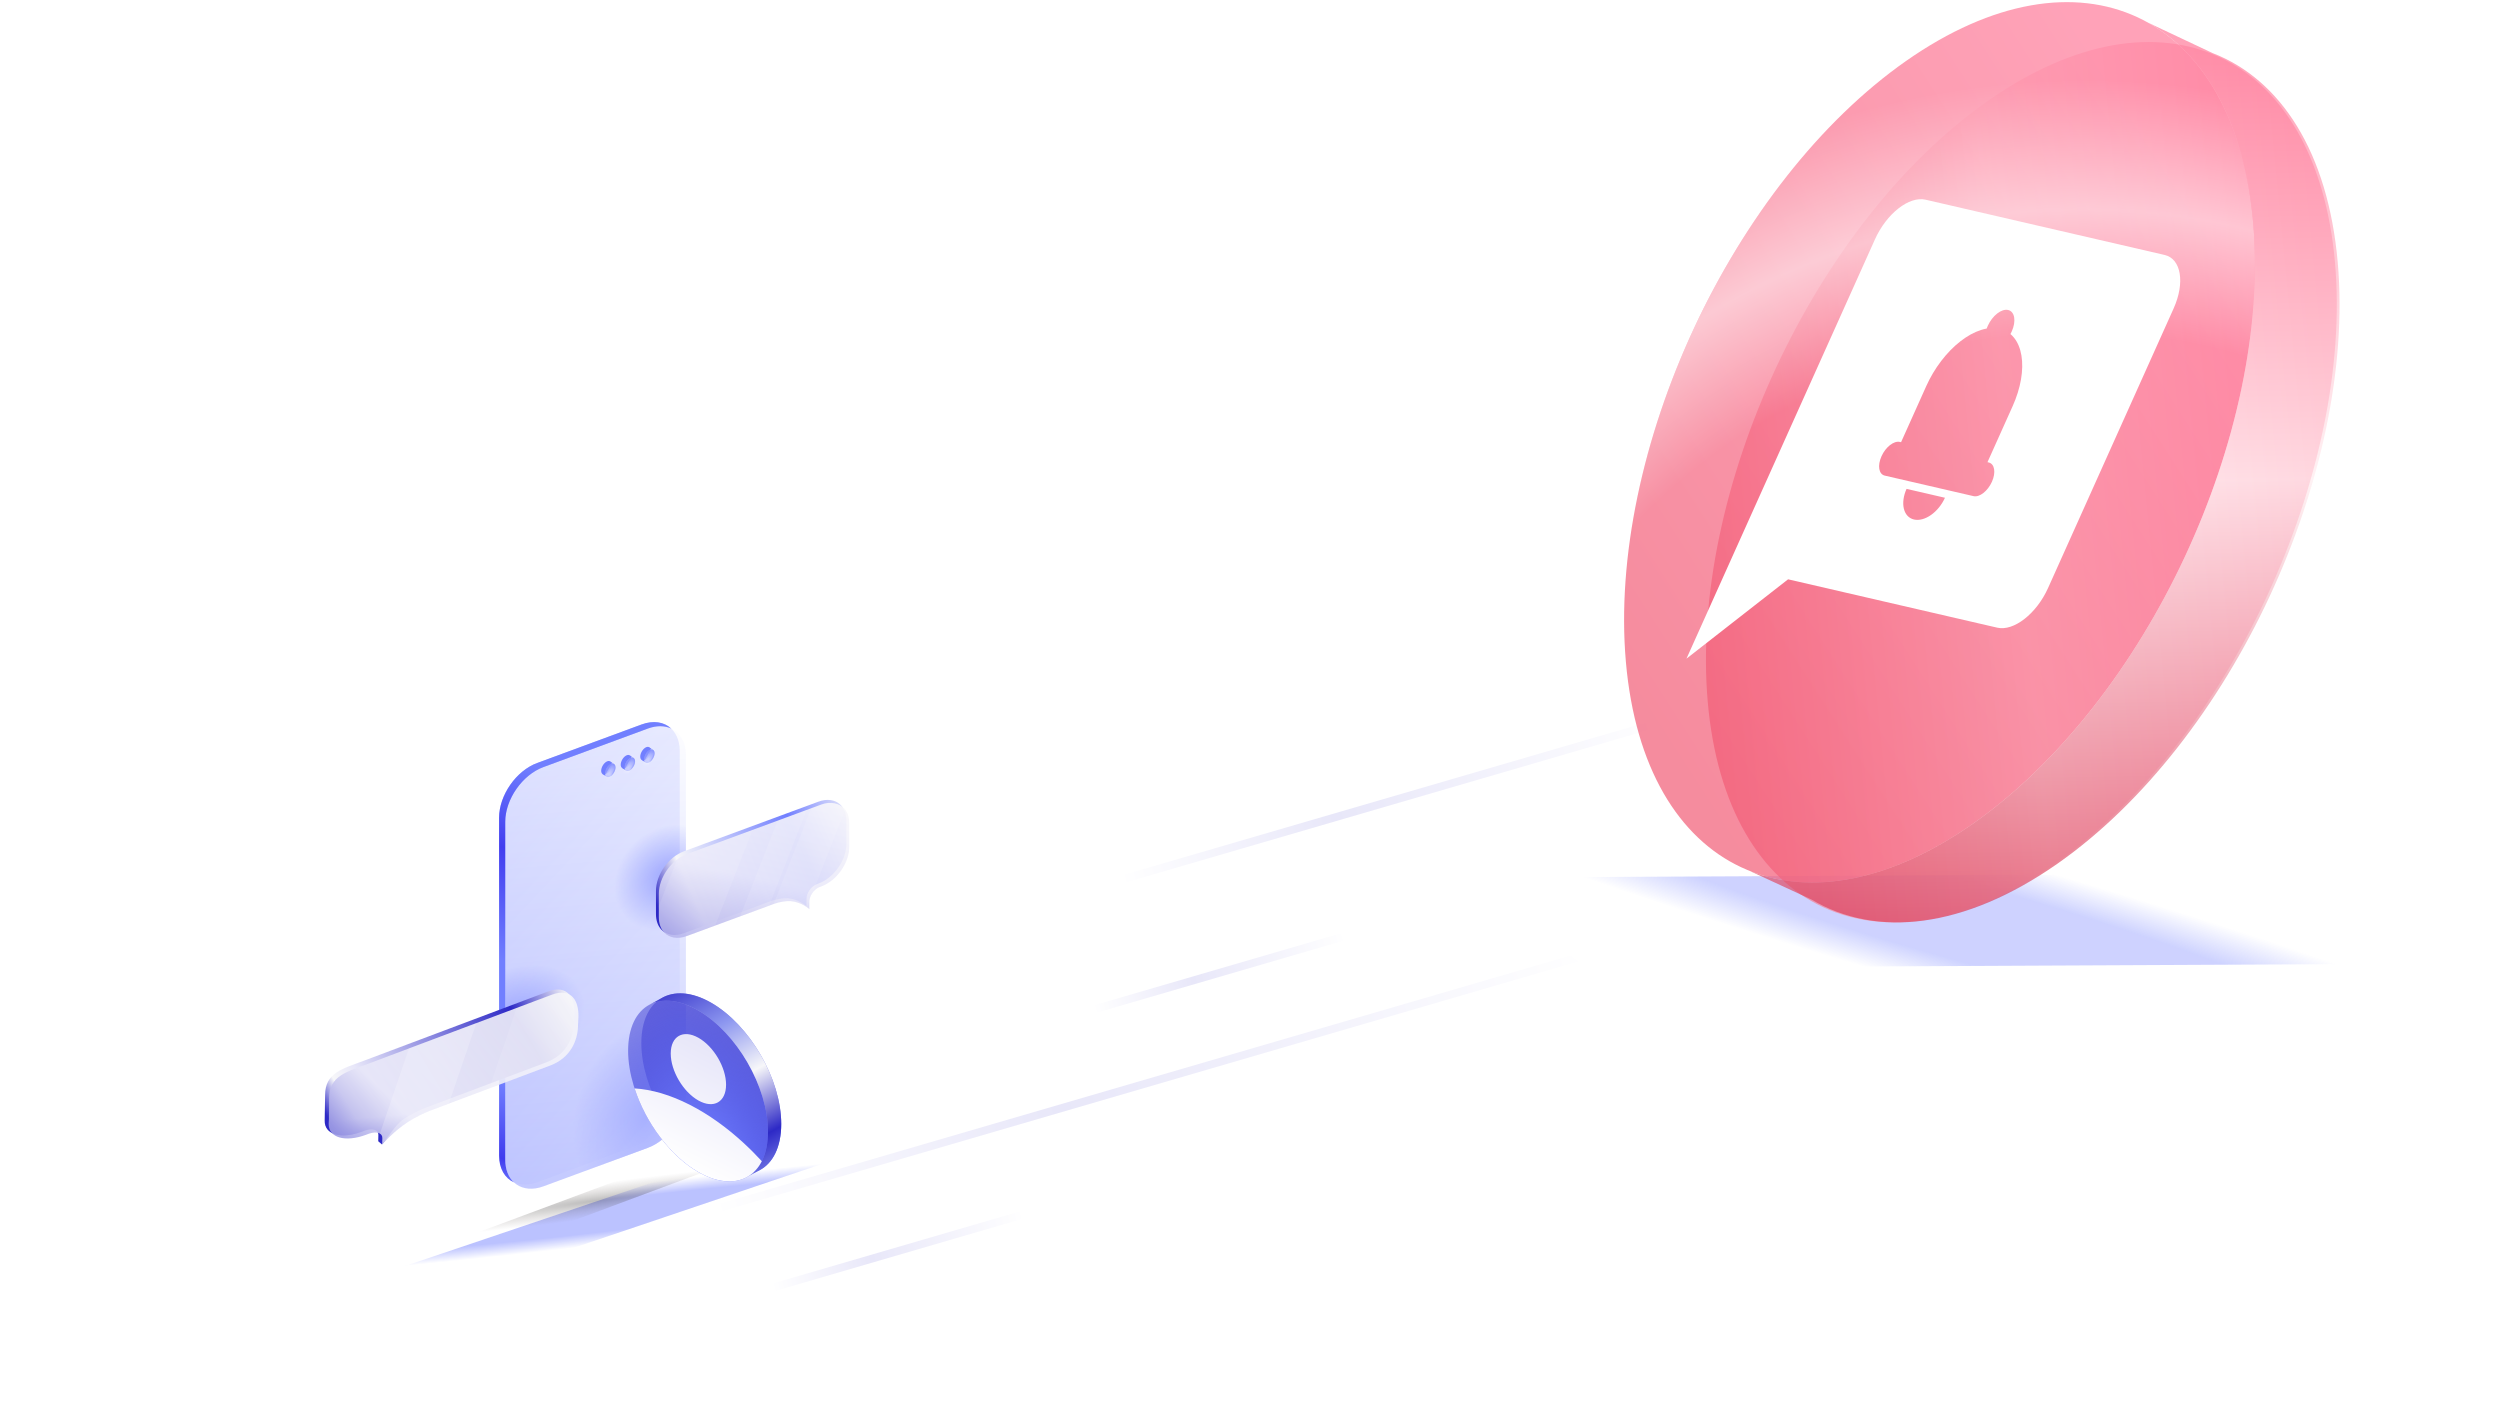 <svg width="638" height="363" viewBox="0 0 638 363" fill="none" xmlns="http://www.w3.org/2000/svg">
<g filter="url(#filter0_d_15633_36595)">
<path d="M280.411 220.995L419.033 180.561" stroke="url(#paint0_linear_15633_36595)" stroke-width="2"/>
</g>
<g filter="url(#filter1_d_15633_36595)">
<path d="M175.531 305.43L398.934 240.266" stroke="url(#paint1_linear_15633_36595)" stroke-width="2"/>
</g>
<g filter="url(#filter2_d_15633_36595)">
<path d="M274.411 253.821L338.431 235.146" stroke="url(#paint2_linear_15633_36595)" stroke-width="2"/>
</g>
<g filter="url(#filter3_d_15633_36595)">
<path d="M192.411 324.821L256.432 306.146" stroke="url(#paint3_linear_15633_36595)" stroke-width="2"/>
</g>
<g filter="url(#filter4_d_15633_36595)">
<path d="M619.411 224.5C619.411 230.045 616.395 235.45 610.673 240.487C604.953 245.522 596.618 250.102 586.233 253.968C565.469 261.699 536.718 266.5 504.911 266.5C473.104 266.5 444.352 261.699 423.589 253.968C413.203 250.102 404.868 245.522 399.148 240.487C393.426 235.45 390.411 230.045 390.411 224.5C390.411 218.955 393.426 213.55 399.148 208.513C404.868 203.478 413.203 198.898 423.589 195.032C444.352 187.301 473.104 182.5 504.911 182.5C536.718 182.5 565.469 187.301 586.233 195.032C596.618 198.898 604.953 203.478 610.673 208.513C616.395 213.55 619.411 218.955 619.411 224.5Z" stroke="url(#paint4_linear_15633_36595)" stroke-width="2"/>
</g>
<g filter="url(#filter5_d_15633_36595)">
<path d="M50.429 249.189C76.64 293.56 129.645 318.947 168.654 306.437C207.663 293.926 218.567 248.043 192.356 203.672C166.145 159.302 113.14 133.914 74.131 146.425C35.123 158.935 24.218 204.818 50.429 249.189Z" stroke="url(#paint5_linear_15633_36595)" stroke-width="2"/>
</g>
<g style="mix-blend-mode:multiply" filter="url(#filter6_f_15633_36595)">
<path d="M77.12 332.766C75.135 332.987 77.238 331.911 81.818 330.364L187.981 294.5C192.56 292.953 197.882 291.521 199.867 291.3L236.332 287.255C238.318 287.035 236.214 288.111 231.635 289.658L125.472 325.521C120.893 327.068 115.572 328.501 113.586 328.721L77.12 332.766Z" fill="url(#paint6_radial_15633_36595)" fill-opacity="0.8"/>
</g>
<g filter="url(#filter7_f_15633_36595)">
<path d="M112.763 318.444C111.784 318.533 112.801 317.931 115.034 317.099L166.791 297.811C169.024 296.979 171.627 296.232 172.605 296.143L190.58 294.511C191.559 294.422 190.542 295.025 188.31 295.857L136.552 315.144C134.32 315.976 131.717 316.723 130.738 316.812L112.763 318.444Z" fill="url(#paint7_radial_15633_36595)" fill-opacity="0.3"/>
</g>
<path opacity="0.7" d="M173.469 191.669C173.469 185.939 169.111 182.902 163.735 184.885L137.103 194.71C131.727 196.693 127.369 202.947 127.369 208.677V294.927C127.369 300.657 131.727 303.695 137.103 301.711L163.735 291.886C169.111 289.903 173.469 283.65 173.469 277.92V191.669Z" fill="url(#paint8_linear_15633_36595)"/>
<g opacity="0.6">
<path d="M175.042 192.717C175.042 186.987 170.684 183.95 165.307 185.933L138.676 195.758C133.3 197.741 128.941 203.994 128.941 209.725V295.975C128.941 301.705 133.3 304.743 138.676 302.759L165.307 292.934C170.684 290.951 175.042 284.698 175.042 278.968V192.717Z" fill="url(#paint9_linear_15633_36595)"/>
<path d="M175.042 192.717C175.042 186.987 170.684 183.95 165.307 185.933L138.676 195.758C133.3 197.741 128.941 203.994 128.941 209.725V295.975C128.941 301.705 133.3 304.743 138.676 302.759L165.307 292.934C170.684 290.951 175.042 284.698 175.042 278.968V192.717Z" fill="url(#paint10_radial_15633_36595)"/>
<path d="M175.042 192.717C175.042 186.987 170.684 183.95 165.307 185.933L138.676 195.758C133.3 197.741 128.941 203.994 128.941 209.725V295.975C128.941 301.705 133.3 304.743 138.676 302.759L165.307 292.934C170.684 290.951 175.042 284.698 175.042 278.968V192.717Z" fill="url(#paint11_radial_15633_36595)"/>
<path d="M175.042 192.717C175.042 186.987 170.684 183.95 165.307 185.933L138.676 195.758C133.3 197.741 128.941 203.994 128.941 209.725V295.975C128.941 301.705 133.3 304.743 138.676 302.759L165.307 292.934C170.684 290.951 175.042 284.698 175.042 278.968V192.717Z" fill="url(#paint12_radial_15633_36595)"/>
</g>
<path fill-rule="evenodd" clip-rule="evenodd" d="M171.261 185.903C169.615 185.152 167.55 185.106 165.307 185.933L138.676 195.758C133.299 197.742 128.941 203.995 128.941 209.725V295.975C128.941 298.474 129.77 300.46 131.15 301.742C128.85 300.693 127.369 298.267 127.369 294.927V208.677C127.369 202.947 131.727 196.694 137.103 194.71L163.735 184.885C166.767 183.767 169.476 184.245 171.261 185.903Z" fill="url(#paint13_linear_15633_36595)"/>
<g filter="url(#filter8_d_15633_36595)">
<circle cx="1.54" cy="1.54" r="1.54" transform="matrix(0.866 -0.5 2.20305e-08 1 157.422 194.157)" fill="#717FFF"/>
<path d="M158.757 197.186L157.756 196.519C158.034 196.38 158.423 195.951 158.423 196.352C158.423 196.752 158.645 197.103 158.757 197.186Z" fill="#717FFF"/>
<path d="M160.759 194.016L159.758 193.349C159.702 193.682 159.507 194.217 159.841 194.016C160.175 193.816 160.62 193.96 160.759 194.016Z" fill="#717FFF"/>
<circle cx="1.54" cy="1.54" r="1.54" transform="matrix(0.866 -0.5 2.20305e-08 1 158.423 194.824)" fill="url(#paint14_linear_15633_36595)" fill-opacity="0.5"/>
<mask id="mask0_15633_36595" style="mask-type:alpha" maskUnits="userSpaceOnUse" x="158" y="193" width="4" height="5">
<circle cx="1.54" cy="1.54" r="1.54" transform="matrix(0.866 -0.5 2.20305e-08 1 158.422 194.824)" fill="url(#paint15_linear_15633_36595)"/>
</mask>
<g mask="url(#mask0_15633_36595)">
<path d="M157.589 198.355L160.592 192.933L161.324 194.136L159.34 198.271L157.589 198.355Z" fill="url(#paint16_linear_15633_36595)" fill-opacity="0.83"/>
</g>
<circle cx="1.54" cy="1.54" r="1.54" transform="matrix(0.866 -0.5 2.20305e-08 1 158.423 194.824)" fill="url(#paint17_radial_15633_36595)"/>
</g>
<g filter="url(#filter9_d_15633_36595)">
<circle cx="1.54" cy="1.54" r="1.54" transform="matrix(0.866 -0.5 2.20305e-08 1 162.407 192.61)" fill="#717FFF"/>
<path d="M163.741 195.639L162.741 194.972C163.019 194.833 163.408 194.404 163.408 194.805C163.408 195.205 163.63 195.556 163.741 195.639Z" fill="#717FFF"/>
<path d="M165.743 192.469L164.742 191.802C164.687 192.135 164.492 192.67 164.826 192.47C165.16 192.269 165.604 192.413 165.743 192.469Z" fill="#717FFF"/>
<circle cx="1.54" cy="1.54" r="1.54" transform="matrix(0.866 -0.5 2.20305e-08 1 163.408 193.277)" fill="url(#paint18_linear_15633_36595)" fill-opacity="0.5"/>
<mask id="mask1_15633_36595" style="mask-type:alpha" maskUnits="userSpaceOnUse" x="163" y="192" width="4" height="4">
<circle cx="1.54" cy="1.54" r="1.54" transform="matrix(0.866 -0.5 2.20305e-08 1 163.408 193.277)" fill="url(#paint19_linear_15633_36595)"/>
</mask>
<g mask="url(#mask1_15633_36595)">
<path d="M162.574 196.808L165.577 191.386L166.309 192.589L164.326 196.724L162.574 196.808Z" fill="url(#paint20_linear_15633_36595)" fill-opacity="0.83"/>
</g>
<circle cx="1.54" cy="1.54" r="1.54" transform="matrix(0.866 -0.5 2.20305e-08 1 163.408 193.277)" fill="url(#paint21_radial_15633_36595)"/>
</g>
<g filter="url(#filter10_d_15633_36595)">
<circle cx="1.54" cy="1.54" r="1.54" transform="matrix(0.866 -0.5 2.20305e-08 1 167.391 190.548)" fill="#717FFF"/>
<path d="M168.725 193.577L167.724 192.909C168.002 192.77 168.392 192.342 168.392 192.742C168.392 193.143 168.614 193.493 168.725 193.577Z" fill="#717FFF"/>
<path d="M170.727 190.407L169.726 189.739C169.671 190.073 169.476 190.607 169.81 190.407C170.143 190.207 170.588 190.351 170.727 190.407Z" fill="#717FFF"/>
<circle cx="1.54" cy="1.54" r="1.54" transform="matrix(0.866 -0.5 2.20305e-08 1 168.392 191.215)" fill="url(#paint22_linear_15633_36595)" fill-opacity="0.5"/>
<mask id="mask2_15633_36595" style="mask-type:alpha" maskUnits="userSpaceOnUse" x="168" y="190" width="4" height="4">
<circle cx="1.54" cy="1.54" r="1.54" transform="matrix(0.866 -0.5 2.20305e-08 1 168.392 191.215)" fill="url(#paint23_linear_15633_36595)"/>
</mask>
<g mask="url(#mask2_15633_36595)">
<path d="M167.558 194.745L170.561 189.323L171.293 190.527L169.31 194.662L167.558 194.745Z" fill="url(#paint24_linear_15633_36595)" fill-opacity="0.83"/>
</g>
<circle cx="1.54" cy="1.54" r="1.54" transform="matrix(0.866 -0.5 2.20305e-08 1 168.392 191.215)" fill="url(#paint25_radial_15633_36595)"/>
</g>
<path d="M215.999 209.433V215.38C215.999 219.509 212.809 224.034 208.875 225.485C208.82 225.505 208.38 225.669 208.327 225.692C206.927 226.297 205.817 227.925 205.817 229.417V231.284C205.817 231.284 203.829 229.46 201.104 229.242C199.881 229.144 198.07 229.471 196.911 229.899L174.527 238.157C172.181 239.022 170.1 238.624 168.801 237.266C167.923 236.347 167.403 234.975 167.403 233.308V227.361C167.403 223.232 170.593 218.707 174.527 217.256L208.875 204.584C211.085 203.769 213.074 204.097 214.381 205.273C215.4 206.19 215.999 207.623 215.999 209.433Z" fill="url(#paint26_linear_15633_36595)"/>
<path opacity="0.88" d="M216.73 210.163V216.111C216.73 220.24 213.541 224.764 209.606 226.216C209.552 226.236 209.112 226.4 209.058 226.423C207.658 227.027 206.548 228.656 206.548 230.147V232.014C206.548 232.014 204.56 230.191 201.835 229.972C200.612 229.874 198.801 230.202 197.642 230.629L175.259 238.887C172.926 239.747 170.832 239.335 169.533 237.997C168.64 237.077 168.134 235.72 168.134 234.039V228.091C168.134 223.962 171.324 219.438 175.259 217.986L209.606 205.315C212.06 204.409 214.309 205.054 215.551 206.442C216.324 207.352 216.73 208.61 216.73 210.163Z" fill="url(#paint27_linear_15633_36595)"/>
<g filter="url(#filter11_f_15633_36595)">
<path d="M168.134 231.249L172.781 219.365C173.553 218.78 174.387 218.308 175.258 217.987L192.057 211.789L182.506 236.213L175.258 238.887C172.926 239.748 170.832 239.335 169.532 237.997C168.639 237.077 168.134 235.721 168.134 234.039V231.249Z" fill="white" fill-opacity="0.1"/>
</g>
<g filter="url(#filter12_f_15633_36595)">
<path d="M188.872 233.865L198.424 209.44L205.856 206.698L196.305 231.123L188.872 233.865Z" fill="white" fill-opacity="0.1"/>
</g>
<g filter="url(#filter13_f_15633_36595)">
<path d="M197.445 230.702L206.997 206.278L209.605 205.315C212.06 204.41 214.308 205.054 215.55 206.442C215.598 206.498 215.645 206.556 215.69 206.616L207.428 227.742C206.923 228.408 206.594 229.208 206.552 229.983L205.943 231.541C205.155 230.985 203.66 230.119 201.835 229.972C200.612 229.874 198.801 230.202 197.641 230.63L197.445 230.702Z" fill="white" fill-opacity="0.1"/>
</g>
<path d="M92.844 270.707C87.47 272.727 82.97 273.738 82.97 279.459L82.856 285.97C82.776 289.54 87.068 290.796 92.441 288.775C92.516 288.747 93.117 288.523 93.189 288.498C95.1 287.855 96.592 288.34 96.563 289.629L96.527 291.243L97.479 292.06C98.641 290.895 100.84 286.995 103.036 285.555C104.717 284.452 107.196 283.227 108.78 282.632L139.347 271.139C144.72 269.118 146.402 264.587 146.482 261.017L146.596 258.614C146.676 255.044 145.123 251.05 139.749 253.07L92.844 270.707Z" fill="url(#paint28_linear_15633_36595)"/>
<path d="M92.844 270.707C87.47 272.727 82.97 273.738 82.97 279.459L82.856 285.97C82.776 289.54 87.068 290.796 92.441 288.775C92.516 288.747 93.117 288.523 93.189 288.498C95.1 287.855 96.592 288.34 96.563 289.629L96.527 291.243L97.479 292.06C98.641 290.895 100.84 286.995 103.036 285.555C104.717 284.452 107.196 283.227 108.78 282.632L139.347 271.139C144.72 269.118 146.402 264.587 146.482 261.017L146.596 258.614C146.676 255.044 145.123 251.05 139.749 253.07L92.844 270.707Z" fill="url(#paint29_linear_15633_36595)"/>
<path opacity="0.9" d="M93.864 271.508C88.49 273.529 83.99 274.559 83.99 280.261C83.99 285.963 83.876 286.772 83.876 286.772C83.796 290.341 88.088 291.597 93.461 289.577C93.536 289.549 94.136 289.325 94.21 289.3C96.12 288.657 97.612 289.141 97.583 290.431L97.547 292.044C97.547 292.044 100.311 288.814 104.056 286.356C105.737 285.253 108.216 284.029 109.8 283.434L140.367 271.94C145.74 269.92 147.422 265.388 147.502 261.819L147.616 259.415C147.696 255.846 146.143 251.851 140.769 253.872L93.864 271.508Z" fill="url(#paint30_linear_15633_36595)"/>
<path d="M124.86 277.771L131.866 257.22L140.77 253.872C146.143 251.851 147.696 255.846 147.617 259.415L147.502 261.819C147.423 265.388 145.741 269.92 140.367 271.94L124.86 277.771Z" fill="white" fill-opacity="0.1"/>
<path d="M121.547 261.1L114.54 281.652L109.801 283.434C108.217 284.03 105.738 285.254 104.057 286.357C100.312 288.814 97.548 292.045 97.548 292.045L97.584 290.431C97.596 289.915 97.364 289.528 96.959 289.291L104.368 267.56L121.547 261.1Z" fill="white" fill-opacity="0.2"/>
<g style="mix-blend-mode:multiply" filter="url(#filter14_f_15633_36595)">
<path d="M393.795 225.785C391.428 224.743 394.624 223.873 400.934 223.842L547.221 223.122C553.531 223.091 560.565 223.91 562.933 224.953L606.426 244.097C608.794 245.139 605.598 246.009 599.288 246.04L453.001 246.761C446.691 246.792 439.657 245.972 437.289 244.93L393.795 225.785Z" fill="url(#paint31_radial_15633_36595)" fill-opacity="0.35"/>
</g>
<path d="M199.372 286.835C199.372 292.742 197.221 296.907 193.774 298.674C190.577 300.314 186.265 299.88 181.521 297.141C171.663 291.449 163.67 277.607 163.67 266.223C163.67 260.625 165.565 256.701 168.701 254.797C171.943 252.829 176.51 253.023 181.521 255.916C191.38 261.608 199.372 275.451 199.372 286.835Z" fill="url(#paint32_radial_15633_36595)"/>
<path d="M195.997 288.764C195.997 294.39 194.045 298.349 190.881 300.242C187.642 302.178 183.133 301.949 178.146 299.07C168.287 293.378 160.295 279.535 160.295 268.151C160.295 262.269 162.385 258.143 165.808 256.364C169.009 254.7 173.382 255.095 178.146 257.845C188.005 263.537 195.997 277.38 195.997 288.764Z" fill="url(#paint33_radial_15633_36595)"/>
<path fill-rule="evenodd" clip-rule="evenodd" d="M193.774 298.674C197.221 296.907 199.372 292.742 199.372 286.835C199.372 275.451 191.38 261.608 181.521 255.916C176.51 253.023 171.943 252.829 168.701 254.797L165.808 256.364C169.009 254.7 173.382 255.094 178.146 257.845C188.005 263.537 195.997 277.38 195.997 288.764C195.997 294.39 194.045 298.349 190.881 300.241L193.774 298.674Z" fill="url(#paint34_linear_15633_36595)"/>
<path fill-rule="evenodd" clip-rule="evenodd" d="M161.941 277.759C162.437 277.79 162.938 277.835 163.444 277.894C163.513 277.903 163.583 277.911 163.652 277.92L163.689 277.924C168.099 278.481 172.889 280.123 177.896 282.942C182.603 285.593 187.118 289.07 191.307 293.141C191.406 293.238 191.505 293.335 191.604 293.432C191.77 293.595 191.936 293.76 192.101 293.925C192.885 294.709 193.657 295.513 194.416 296.337C193.545 298.053 192.342 299.368 190.881 300.242C189.514 301.059 187.921 301.491 186.161 301.5C184.918 301.492 183.596 301.289 182.215 300.879C180.908 300.478 179.546 299.879 178.146 299.071C170.965 294.924 164.774 286.454 161.941 277.759ZM178.231 280.845C182.131 283.041 185.293 281.238 185.293 276.817C185.293 272.397 182.131 267.032 178.231 264.836C174.331 262.639 171.17 264.443 171.17 268.863C171.17 273.284 174.331 278.648 178.231 280.845Z" fill="url(#paint35_linear_15633_36595)"/>
<path d="M435.816 179.109C440.519 232.867 480.167 251.355 524.371 220.403C568.576 189.451 600.598 120.78 595.894 67.021C591.191 13.263 551.544 -5.225 507.339 25.727C463.135 56.68 431.113 125.351 435.816 179.109Z" fill="url(#paint36_linear_15633_36595)" fill-opacity="0.7"/>
<path d="M414.927 168.926C419.63 222.684 459.277 241.172 503.482 210.22C547.686 179.267 579.708 110.596 575.005 56.838C570.302 3.08 530.654 -15.408 486.45 15.544C442.246 46.496 410.224 115.167 414.927 168.926Z" fill="url(#paint37_linear_15633_36595)" fill-opacity="0.7"/>
<path d="M414.927 168.926C419.63 222.684 459.277 241.172 503.482 210.22C547.686 179.267 579.708 110.596 575.005 56.838C570.302 3.08 530.654 -15.408 486.45 15.544C442.246 46.496 410.224 115.167 414.927 168.926Z" fill="url(#paint38_radial_15633_36595)" fill-opacity="0.5"/>
<path d="M446.497 222.247C462.232 228.518 482.336 225.026 503.483 210.218C547.687 179.266 579.709 110.595 575.006 56.837C572.79 31.508 562.817 14.008 548.264 5.821L564.644 13.548C582.004 20.263 594.125 38.773 596.596 67.021C601.299 120.779 569.277 189.451 525.073 220.403C501.241 237.09 478.734 239.407 462.313 229.574L446.497 222.247Z" fill="url(#paint39_linear_15633_36595)" fill-opacity="0.7"/>
<path fill-rule="evenodd" clip-rule="evenodd" d="M478.483 61.098L430.384 168.093L456.317 147.84L509.702 160.182C513.915 161.156 519.718 156.624 522.668 150.055L554.709 78.72C557.659 72.151 556.636 66.041 552.422 65.067L491.411 50.963C487.197 49.989 481.433 54.529 478.483 61.098ZM486.553 124.761C486.158 125.639 485.895 126.537 485.777 127.405C485.659 128.273 485.688 129.094 485.865 129.82C486.041 130.546 486.36 131.163 486.804 131.636C487.247 132.11 487.807 132.43 488.451 132.579C489.094 132.728 489.809 132.702 490.555 132.503C491.3 132.305 492.062 131.937 492.795 131.422C493.529 130.906 494.221 130.253 494.832 129.499C495.442 128.745 495.96 127.905 496.354 127.027L486.553 124.761ZM513.396 84.592C513.295 84.817 513.185 85.037 513.069 85.249C513.39 85.521 513.69 85.828 513.965 86.168C514.915 87.341 515.562 88.889 515.869 90.722C516.176 92.555 516.137 94.637 515.754 96.851C515.371 99.065 514.653 101.366 513.639 103.624L507.205 117.949L507.511 118.019C509.033 118.371 509.403 120.581 508.337 122.954C507.271 125.328 505.173 126.967 503.65 126.615L480.985 121.375C479.462 121.023 479.092 118.813 480.158 116.44C481.224 114.066 483.323 112.428 484.845 112.78L485.151 112.85L491.585 98.525C492.599 96.268 493.889 94.098 495.38 92.141C496.87 90.183 498.534 88.476 500.275 87.117C502.016 85.757 503.8 84.772 505.526 84.217C506.026 84.056 506.519 83.933 507.001 83.846C507.08 83.625 507.169 83.401 507.27 83.176C508.455 80.539 510.786 78.718 512.478 79.109C514.169 79.5 514.581 81.955 513.396 84.592Z" fill="white"/>
<defs>
<filter id="filter0_d_15633_36595" x="277.131" y="176.601" width="153.182" height="56.355" filterUnits="userSpaceOnUse" color-interpolation-filters="sRGB">
<feFlood flood-opacity="0" result="BackgroundImageFix"/>
<feColorMatrix in="SourceAlpha" type="matrix" values="0 0 0 0 0 0 0 0 0 0 0 0 0 0 0 0 0 0 127 0" result="hardAlpha"/>
<feOffset dx="4" dy="4"/>
<feGaussianBlur stdDeviation="3.5"/>
<feColorMatrix type="matrix" values="0 0 0 0 0.443 0 0 0 0 0.498 0 0 0 0 1 0 0 0 0.2 0"/>
<feBlend mode="normal" in2="BackgroundImageFix" result="effect1_dropShadow_15633_36595"/>
<feBlend mode="normal" in="SourceGraphic" in2="effect1_dropShadow_15633_36595" result="shape"/>
</filter>
<filter id="filter1_d_15633_36595" x="172.251" y="236.306" width="237.963" height="81.085" filterUnits="userSpaceOnUse" color-interpolation-filters="sRGB">
<feFlood flood-opacity="0" result="BackgroundImageFix"/>
<feColorMatrix in="SourceAlpha" type="matrix" values="0 0 0 0 0 0 0 0 0 0 0 0 0 0 0 0 0 0 127 0" result="hardAlpha"/>
<feOffset dx="4" dy="4"/>
<feGaussianBlur stdDeviation="3.5"/>
<feColorMatrix type="matrix" values="0 0 0 0 0.443 0 0 0 0 0.498 0 0 0 0 1 0 0 0 0.2 0"/>
<feBlend mode="normal" in2="BackgroundImageFix" result="effect1_dropShadow_15633_36595"/>
<feBlend mode="normal" in="SourceGraphic" in2="effect1_dropShadow_15633_36595" result="shape"/>
</filter>
<filter id="filter2_d_15633_36595" x="271.131" y="231.187" width="78.581" height="34.594" filterUnits="userSpaceOnUse" color-interpolation-filters="sRGB">
<feFlood flood-opacity="0" result="BackgroundImageFix"/>
<feColorMatrix in="SourceAlpha" type="matrix" values="0 0 0 0 0 0 0 0 0 0 0 0 0 0 0 0 0 0 127 0" result="hardAlpha"/>
<feOffset dx="4" dy="4"/>
<feGaussianBlur stdDeviation="3.5"/>
<feColorMatrix type="matrix" values="0 0 0 0 0.443 0 0 0 0 0.498 0 0 0 0 1 0 0 0 0.2 0"/>
<feBlend mode="normal" in2="BackgroundImageFix" result="effect1_dropShadow_15633_36595"/>
<feBlend mode="normal" in="SourceGraphic" in2="effect1_dropShadow_15633_36595" result="shape"/>
</filter>
<filter id="filter3_d_15633_36595" x="189.131" y="302.187" width="78.581" height="34.594" filterUnits="userSpaceOnUse" color-interpolation-filters="sRGB">
<feFlood flood-opacity="0" result="BackgroundImageFix"/>
<feColorMatrix in="SourceAlpha" type="matrix" values="0 0 0 0 0 0 0 0 0 0 0 0 0 0 0 0 0 0 127 0" result="hardAlpha"/>
<feOffset dx="4" dy="4"/>
<feGaussianBlur stdDeviation="3.5"/>
<feColorMatrix type="matrix" values="0 0 0 0 0.443 0 0 0 0 0.498 0 0 0 0 1 0 0 0 0.2 0"/>
<feBlend mode="normal" in2="BackgroundImageFix" result="effect1_dropShadow_15633_36595"/>
<feBlend mode="normal" in="SourceGraphic" in2="effect1_dropShadow_15633_36595" result="shape"/>
</filter>
<filter id="filter4_d_15633_36595" x="386.411" y="178.5" width="245" height="100" filterUnits="userSpaceOnUse" color-interpolation-filters="sRGB">
<feFlood flood-opacity="0" result="BackgroundImageFix"/>
<feColorMatrix in="SourceAlpha" type="matrix" values="0 0 0 0 0 0 0 0 0 0 0 0 0 0 0 0 0 0 127 0" result="hardAlpha"/>
<feOffset dx="4" dy="4"/>
<feGaussianBlur stdDeviation="3.5"/>
<feColorMatrix type="matrix" values="0 0 0 0 0.443 0 0 0 0 0.498 0 0 0 0 1 0 0 0 0.2 0"/>
<feBlend mode="normal" in2="BackgroundImageFix" result="effect1_dropShadow_15633_36595"/>
<feBlend mode="normal" in="SourceGraphic" in2="effect1_dropShadow_15633_36595" result="shape"/>
</filter>
<filter id="filter5_d_15633_36595" x="32.048" y="139.317" width="186.69" height="182.227" filterUnits="userSpaceOnUse" color-interpolation-filters="sRGB">
<feFlood flood-opacity="0" result="BackgroundImageFix"/>
<feColorMatrix in="SourceAlpha" type="matrix" values="0 0 0 0 0 0 0 0 0 0 0 0 0 0 0 0 0 0 127 0" result="hardAlpha"/>
<feOffset dx="4" dy="4"/>
<feGaussianBlur stdDeviation="3.5"/>
<feColorMatrix type="matrix" values="0 0 0 0 0.443 0 0 0 0 0.498 0 0 0 0 1 0 0 0 0.2 0"/>
<feBlend mode="normal" in2="BackgroundImageFix" result="effect1_dropShadow_15633_36595"/>
<feBlend mode="normal" in="SourceGraphic" in2="effect1_dropShadow_15633_36595" result="shape"/>
</filter>
<filter id="filter6_f_15633_36595" x="46.373" y="257.227" width="220.708" height="105.568" filterUnits="userSpaceOnUse" color-interpolation-filters="sRGB">
<feFlood flood-opacity="0" result="BackgroundImageFix"/>
<feBlend mode="normal" in="SourceGraphic" in2="BackgroundImageFix" result="shape"/>
<feGaussianBlur stdDeviation="15" result="effect1_foregroundBlur_15633_36595"/>
</filter>
<filter id="filter7_f_15633_36595" x="92.391" y="274.502" width="118.562" height="63.951" filterUnits="userSpaceOnUse" color-interpolation-filters="sRGB">
<feFlood flood-opacity="0" result="BackgroundImageFix"/>
<feBlend mode="normal" in="SourceGraphic" in2="BackgroundImageFix" result="shape"/>
<feGaussianBlur stdDeviation="10" result="effect1_foregroundBlur_15633_36595"/>
</filter>
<filter id="filter8_d_15633_36595" x="150.422" y="191.205" width="10.668" height="10.111" filterUnits="userSpaceOnUse" color-interpolation-filters="sRGB">
<feFlood flood-opacity="0" result="BackgroundImageFix"/>
<feColorMatrix in="SourceAlpha" type="matrix" values="0 0 0 0 0 0 0 0 0 0 0 0 0 0 0 0 0 0 127 0" result="hardAlpha"/>
<feOffset dx="-4" dy="1"/>
<feGaussianBlur stdDeviation="1.5"/>
<feComposite in2="hardAlpha" operator="out"/>
<feColorMatrix type="matrix" values="0 0 0 0 0.443 0 0 0 0 0.498 0 0 0 0 1 0 0 0 0.3 0"/>
<feBlend mode="normal" in2="BackgroundImageFix" result="effect1_dropShadow_15633_36595"/>
<feBlend mode="normal" in="SourceGraphic" in2="effect1_dropShadow_15633_36595" result="shape"/>
</filter>
<filter id="filter9_d_15633_36595" x="155.407" y="189.658" width="10.668" height="10.111" filterUnits="userSpaceOnUse" color-interpolation-filters="sRGB">
<feFlood flood-opacity="0" result="BackgroundImageFix"/>
<feColorMatrix in="SourceAlpha" type="matrix" values="0 0 0 0 0 0 0 0 0 0 0 0 0 0 0 0 0 0 127 0" result="hardAlpha"/>
<feOffset dx="-4" dy="1"/>
<feGaussianBlur stdDeviation="1.5"/>
<feComposite in2="hardAlpha" operator="out"/>
<feColorMatrix type="matrix" values="0 0 0 0 0.443 0 0 0 0 0.498 0 0 0 0 1 0 0 0 0.3 0"/>
<feBlend mode="normal" in2="BackgroundImageFix" result="effect1_dropShadow_15633_36595"/>
<feBlend mode="normal" in="SourceGraphic" in2="effect1_dropShadow_15633_36595" result="shape"/>
</filter>
<filter id="filter10_d_15633_36595" x="160.391" y="187.596" width="10.668" height="10.111" filterUnits="userSpaceOnUse" color-interpolation-filters="sRGB">
<feFlood flood-opacity="0" result="BackgroundImageFix"/>
<feColorMatrix in="SourceAlpha" type="matrix" values="0 0 0 0 0 0 0 0 0 0 0 0 0 0 0 0 0 0 127 0" result="hardAlpha"/>
<feOffset dx="-4" dy="1"/>
<feGaussianBlur stdDeviation="1.5"/>
<feComposite in2="hardAlpha" operator="out"/>
<feColorMatrix type="matrix" values="0 0 0 0 0.443 0 0 0 0 0.498 0 0 0 0 1 0 0 0 0.3 0"/>
<feBlend mode="normal" in2="BackgroundImageFix" result="effect1_dropShadow_15633_36595"/>
<feBlend mode="normal" in="SourceGraphic" in2="effect1_dropShadow_15633_36595" result="shape"/>
</filter>
<filter id="filter11_f_15633_36595" x="164.134" y="207.789" width="31.924" height="35.549" filterUnits="userSpaceOnUse" color-interpolation-filters="sRGB">
<feFlood flood-opacity="0" result="BackgroundImageFix"/>
<feBlend mode="normal" in="SourceGraphic" in2="BackgroundImageFix" result="shape"/>
<feGaussianBlur stdDeviation="2" result="effect1_foregroundBlur_15633_36595"/>
</filter>
<filter id="filter12_f_15633_36595" x="184.872" y="202.698" width="24.984" height="35.166" filterUnits="userSpaceOnUse" color-interpolation-filters="sRGB">
<feFlood flood-opacity="0" result="BackgroundImageFix"/>
<feBlend mode="normal" in="SourceGraphic" in2="BackgroundImageFix" result="shape"/>
<feGaussianBlur stdDeviation="2" result="effect1_foregroundBlur_15633_36595"/>
</filter>
<filter id="filter13_f_15633_36595" x="193.445" y="200.896" width="26.245" height="34.645" filterUnits="userSpaceOnUse" color-interpolation-filters="sRGB">
<feFlood flood-opacity="0" result="BackgroundImageFix"/>
<feBlend mode="normal" in="SourceGraphic" in2="BackgroundImageFix" result="shape"/>
<feGaussianBlur stdDeviation="2" result="effect1_foregroundBlur_15633_36595"/>
</filter>
<filter id="filter14_f_15633_36595" x="363.014" y="193.121" width="274.193" height="83.641" filterUnits="userSpaceOnUse" color-interpolation-filters="sRGB">
<feFlood flood-opacity="0" result="BackgroundImageFix"/>
<feBlend mode="normal" in="SourceGraphic" in2="BackgroundImageFix" result="shape"/>
<feGaussianBlur stdDeviation="15" result="effect1_foregroundBlur_15633_36595"/>
</filter>
<linearGradient id="paint0_linear_15633_36595" x1="284.413" y1="229.026" x2="424.645" y2="190.91" gradientUnits="userSpaceOnUse">
<stop stop-color="white"/>
<stop offset="0.392" stop-color="#E8E7F9"/>
<stop offset="1" stop-color="white"/>
</linearGradient>
<linearGradient id="paint1_linear_15633_36595" x1="181.982" y1="318.372" x2="407.978" y2="256.946" gradientUnits="userSpaceOnUse">
<stop stop-color="white"/>
<stop offset="0.392" stop-color="#E8E7F9"/>
<stop offset="1" stop-color="white"/>
</linearGradient>
<linearGradient id="paint2_linear_15633_36595" x1="276.259" y1="257.529" x2="341.023" y2="239.926" gradientUnits="userSpaceOnUse">
<stop stop-color="white"/>
<stop offset="0.392" stop-color="#E8E7F9"/>
<stop offset="1" stop-color="white"/>
</linearGradient>
<linearGradient id="paint3_linear_15633_36595" x1="194.26" y1="328.529" x2="259.024" y2="310.926" gradientUnits="userSpaceOnUse">
<stop stop-color="white"/>
<stop offset="0.392" stop-color="#E8E7F9"/>
<stop offset="1" stop-color="white"/>
</linearGradient>
<linearGradient id="paint4_linear_15633_36595" x1="390.907" y1="196.058" x2="712.952" y2="193.182" gradientUnits="userSpaceOnUse">
<stop stop-color="white"/>
<stop offset="1" stop-color="white" stop-opacity="0"/>
</linearGradient>
<linearGradient id="paint5_linear_15633_36595" x1="160.78" y1="150.177" x2="-16.421" y2="254.23" gradientUnits="userSpaceOnUse">
<stop stop-color="white"/>
<stop offset="1" stop-color="white" stop-opacity="0"/>
</linearGradient>
<radialGradient id="paint6_radial_15633_36595" cx="0" cy="0" r="1" gradientUnits="userSpaceOnUse" gradientTransform="translate(156.726 310.011) rotate(83.173) scale(7.197 140.779)">
<stop offset="0.547" stop-color="#717FFF" stop-opacity="0.6"/>
<stop offset="1" stop-color="#717FFF" stop-opacity="0"/>
</radialGradient>
<radialGradient id="paint7_radial_15633_36595" cx="0" cy="0" r="1" gradientUnits="userSpaceOnUse" gradientTransform="translate(151.672 306.478) rotate(82.189) scale(4.372 69.185)">
<stop stop-color="#272525"/>
<stop offset="0.547" stop-color="#605652" stop-opacity="0.5"/>
<stop offset="1" stop-color="#605652" stop-opacity="0"/>
</radialGradient>
<linearGradient id="paint8_linear_15633_36595" x1="68.022" y1="50.908" x2="243.181" y2="215.229" gradientUnits="userSpaceOnUse">
<stop offset="0.461" stop-color="#717FFF"/>
<stop offset="0.983" stop-color="white"/>
</linearGradient>
<linearGradient id="paint9_linear_15633_36595" x1="183.956" y1="154.219" x2="201.238" y2="350.303" gradientUnits="userSpaceOnUse">
<stop offset="0.131" stop-color="white"/>
<stop offset="1" stop-color="#717FFF"/>
</linearGradient>
<radialGradient id="paint10_radial_15633_36595" cx="0" cy="0" r="1" gradientUnits="userSpaceOnUse" gradientTransform="translate(170.419 224.043) rotate(-44.626) scale(38.542 32.456)">
<stop stop-color="#717FFF"/>
<stop offset="0.383" stop-color="#717FFF" stop-opacity="0"/>
</radialGradient>
<radialGradient id="paint11_radial_15633_36595" cx="0" cy="0" r="1" gradientUnits="userSpaceOnUse" gradientTransform="translate(131.945 260.38) rotate(154.699) scale(21.672 16.064)">
<stop stop-color="#717FFF"/>
<stop offset="0.83" stop-color="#717FFF" stop-opacity="0"/>
</radialGradient>
<radialGradient id="paint12_radial_15633_36595" cx="0" cy="0" r="1" gradientUnits="userSpaceOnUse" gradientTransform="translate(164.719 284.961) rotate(-74.439) scale(29.214 21.654)">
<stop stop-color="#717FFF"/>
<stop offset="0.83" stop-color="#717FFF" stop-opacity="0"/>
</radialGradient>
<linearGradient id="paint13_linear_15633_36595" x1="166.911" y1="184.5" x2="131.911" y2="303.5" gradientUnits="userSpaceOnUse">
<stop stop-color="#717FFF"/>
<stop offset="0.156" stop-color="#717FFF"/>
<stop offset="0.333" stop-color="#413DEF"/>
<stop offset="0.558" stop-color="#717FFF"/>
<stop offset="0.798" stop-color="#717FFF"/>
<stop offset="0.948" stop-color="#3F3BEE"/>
<stop offset="1" stop-color="#6E79FF"/>
</linearGradient>
<linearGradient id="paint14_linear_15633_36595" x1="1.734" y1="0.059" x2="1.39" y2="3.207" gradientUnits="userSpaceOnUse">
<stop offset="0.036" stop-color="#E8E7F9"/>
<stop offset="1" stop-color="#717FFF"/>
</linearGradient>
<linearGradient id="paint15_linear_15633_36595" x1="1.734" y1="0.059" x2="1.39" y2="3.207" gradientUnits="userSpaceOnUse">
<stop offset="0.036" stop-color="#A4ADFF"/>
<stop offset="0.478" stop-color="#717FFF"/>
<stop offset="1" stop-color="#4D48FC"/>
</linearGradient>
<linearGradient id="paint16_linear_15633_36595" x1="159.758" y1="192.766" x2="159.758" y2="198.188" gradientUnits="userSpaceOnUse">
<stop stop-color="#EAECFF"/>
<stop offset="1" stop-color="white" stop-opacity="0.8"/>
</linearGradient>
<radialGradient id="paint17_radial_15633_36595" cx="0" cy="0" r="1" gradientUnits="userSpaceOnUse" gradientTransform="translate(-0.233 4.028) rotate(-52.451) scale(5.236 6.167)">
<stop stop-color="white" stop-opacity="0"/>
<stop offset="0.583" stop-color="#717FFF" stop-opacity="0.4"/>
<stop offset="1" stop-color="#717FFF"/>
</radialGradient>
<linearGradient id="paint18_linear_15633_36595" x1="1.734" y1="0.059" x2="1.39" y2="3.207" gradientUnits="userSpaceOnUse">
<stop offset="0.036" stop-color="#E8E7F9"/>
<stop offset="1" stop-color="#717FFF"/>
</linearGradient>
<linearGradient id="paint19_linear_15633_36595" x1="1.734" y1="0.059" x2="1.39" y2="3.207" gradientUnits="userSpaceOnUse">
<stop offset="0.036" stop-color="#A4ADFF"/>
<stop offset="0.478" stop-color="#717FFF"/>
<stop offset="1" stop-color="#4D48FC"/>
</linearGradient>
<linearGradient id="paint20_linear_15633_36595" x1="164.743" y1="191.219" x2="164.743" y2="196.641" gradientUnits="userSpaceOnUse">
<stop stop-color="#EAECFF"/>
<stop offset="1" stop-color="white" stop-opacity="0.8"/>
</linearGradient>
<radialGradient id="paint21_radial_15633_36595" cx="0" cy="0" r="1" gradientUnits="userSpaceOnUse" gradientTransform="translate(-0.233 4.028) rotate(-52.451) scale(5.236 6.167)">
<stop stop-color="white" stop-opacity="0"/>
<stop offset="0.583" stop-color="#717FFF" stop-opacity="0.4"/>
<stop offset="1" stop-color="#717FFF"/>
</radialGradient>
<linearGradient id="paint22_linear_15633_36595" x1="1.734" y1="0.059" x2="1.39" y2="3.207" gradientUnits="userSpaceOnUse">
<stop offset="0.036" stop-color="#E8E7F9"/>
<stop offset="1" stop-color="#717FFF"/>
</linearGradient>
<linearGradient id="paint23_linear_15633_36595" x1="1.734" y1="0.059" x2="1.39" y2="3.207" gradientUnits="userSpaceOnUse">
<stop offset="0.036" stop-color="#A4ADFF"/>
<stop offset="0.478" stop-color="#717FFF"/>
<stop offset="1" stop-color="#4D48FC"/>
</linearGradient>
<linearGradient id="paint24_linear_15633_36595" x1="169.727" y1="189.156" x2="169.727" y2="194.578" gradientUnits="userSpaceOnUse">
<stop stop-color="#EAECFF"/>
<stop offset="1" stop-color="white" stop-opacity="0.8"/>
</linearGradient>
<radialGradient id="paint25_radial_15633_36595" cx="0" cy="0" r="1" gradientUnits="userSpaceOnUse" gradientTransform="translate(-0.233 4.028) rotate(-52.451) scale(5.236 6.167)">
<stop stop-color="white" stop-opacity="0"/>
<stop offset="0.583" stop-color="#717FFF" stop-opacity="0.4"/>
<stop offset="1" stop-color="#717FFF"/>
</radialGradient>
<linearGradient id="paint26_linear_15633_36595" x1="231.077" y1="219.2" x2="164.827" y2="248.064" gradientUnits="userSpaceOnUse">
<stop offset="0.074" stop-color="#F7F7F9"/>
<stop offset="0.323" stop-color="#717FFF"/>
<stop offset="0.74" stop-color="#F7F7F9"/>
<stop offset="0.871" stop-color="#2D29C6"/>
</linearGradient>
<linearGradient id="paint27_linear_15633_36595" x1="211.817" y1="200.143" x2="191.882" y2="288.192" gradientUnits="userSpaceOnUse">
<stop stop-color="#FBFAFA"/>
<stop offset="0.305" stop-color="#E8E7F9"/>
<stop offset="1" stop-color="#2D29C6"/>
</linearGradient>
<linearGradient id="paint28_linear_15633_36595" x1="149.655" y1="260.739" x2="79.985" y2="301.998" gradientUnits="userSpaceOnUse">
<stop stop-color="#F7F7F9"/>
<stop offset="0.183" stop-color="#2D29C6"/>
<stop offset="0.702" stop-color="#E8E7F9"/>
<stop offset="0.778" stop-color="#F7F7F9"/>
<stop offset="0.855" stop-color="#2D29C6"/>
</linearGradient>
<linearGradient id="paint29_linear_15633_36595" x1="96.875" y1="284.93" x2="97.699" y2="294.277" gradientUnits="userSpaceOnUse">
<stop stop-color="#2D29C6" stop-opacity="0"/>
<stop offset="0.442" stop-color="#2D29C6"/>
</linearGradient>
<linearGradient id="paint30_linear_15633_36595" x1="136.735" y1="238.472" x2="68.947" y2="308.989" gradientUnits="userSpaceOnUse">
<stop stop-color="#F7F7F9"/>
<stop offset="0.57" stop-color="#E8E7F9"/>
<stop offset="1" stop-color="#2D29C6"/>
</linearGradient>
<radialGradient id="paint31_radial_15633_36595" cx="0" cy="0" r="1" gradientUnits="userSpaceOnUse" gradientTransform="translate(500.111 234.941) rotate(105.682) scale(18.093 180.536)">
<stop offset="0.547" stop-color="#717FFF"/>
<stop offset="1" stop-color="#717FFF" stop-opacity="0"/>
</radialGradient>
<radialGradient id="paint32_radial_15633_36595" cx="0" cy="0" r="1" gradientUnits="userSpaceOnUse" gradientTransform="translate(191.069 302.718) rotate(-107.55) scale(66.959 35.022)">
<stop offset="0.166" stop-color="#717FFF"/>
<stop offset="0.931" stop-color="#2D29C6" stop-opacity="0.4"/>
</radialGradient>
<radialGradient id="paint33_radial_15633_36595" cx="0" cy="0" r="1" gradientUnits="userSpaceOnUse" gradientTransform="translate(179.67 303.255) rotate(-101.024) scale(63.626 33.279)">
<stop offset="0.166" stop-color="#717FFF"/>
<stop offset="0.931" stop-color="#2D29C6" stop-opacity="0.4"/>
</radialGradient>
<linearGradient id="paint34_linear_15633_36595" x1="161.83" y1="253.591" x2="190.335" y2="306.382" gradientUnits="userSpaceOnUse">
<stop stop-color="#2D29C6"/>
<stop offset="0.291" stop-color="#8D97F0"/>
<stop offset="0.53" stop-color="#F7F7F9"/>
<stop offset="0.793" stop-color="#2D29C6"/>
<stop offset="1" stop-color="#8D97F0"/>
</linearGradient>
<linearGradient id="paint35_linear_15633_36595" x1="174.092" y1="262.943" x2="159.857" y2="290.99" gradientUnits="userSpaceOnUse">
<stop offset="0.037" stop-color="#E8E7F9"/>
<stop offset="1" stop-color="white"/>
</linearGradient>
<linearGradient id="paint36_linear_15633_36595" x1="417.552" y1="152.125" x2="597.411" y2="134.543" gradientUnits="userSpaceOnUse">
<stop offset="0.088" stop-color="#F25B75"/>
<stop offset="0.545" stop-color="#FFEDF0"/>
<stop offset="1" stop-color="#FF7B9A"/>
</linearGradient>
<linearGradient id="paint37_linear_15633_36595" x1="421.381" y1="184.993" x2="578.262" y2="83.845" gradientUnits="userSpaceOnUse">
<stop stop-color="#F25B75"/>
<stop offset="1" stop-color="#FF7B9A"/>
</linearGradient>
<radialGradient id="paint38_radial_15633_36595" cx="0" cy="0" r="1" gradientUnits="userSpaceOnUse" gradientTransform="translate(526.952 244.79) rotate(15.274) scale(323.72 333.893)">
<stop offset="0.479" stop-color="white" stop-opacity="0"/>
<stop offset="0.573" stop-color="white"/>
<stop offset="0.672" stop-color="white" stop-opacity="0"/>
</radialGradient>
<linearGradient id="paint39_linear_15633_36595" x1="492.792" y1="256.895" x2="488.452" y2="13.238" gradientUnits="userSpaceOnUse">
<stop offset="0.088" stop-color="#DD3C58"/>
<stop offset="0.545" stop-color="#FFEDF0"/>
<stop offset="1" stop-color="#FF7B9A"/>
</linearGradient>
</defs>
</svg>
